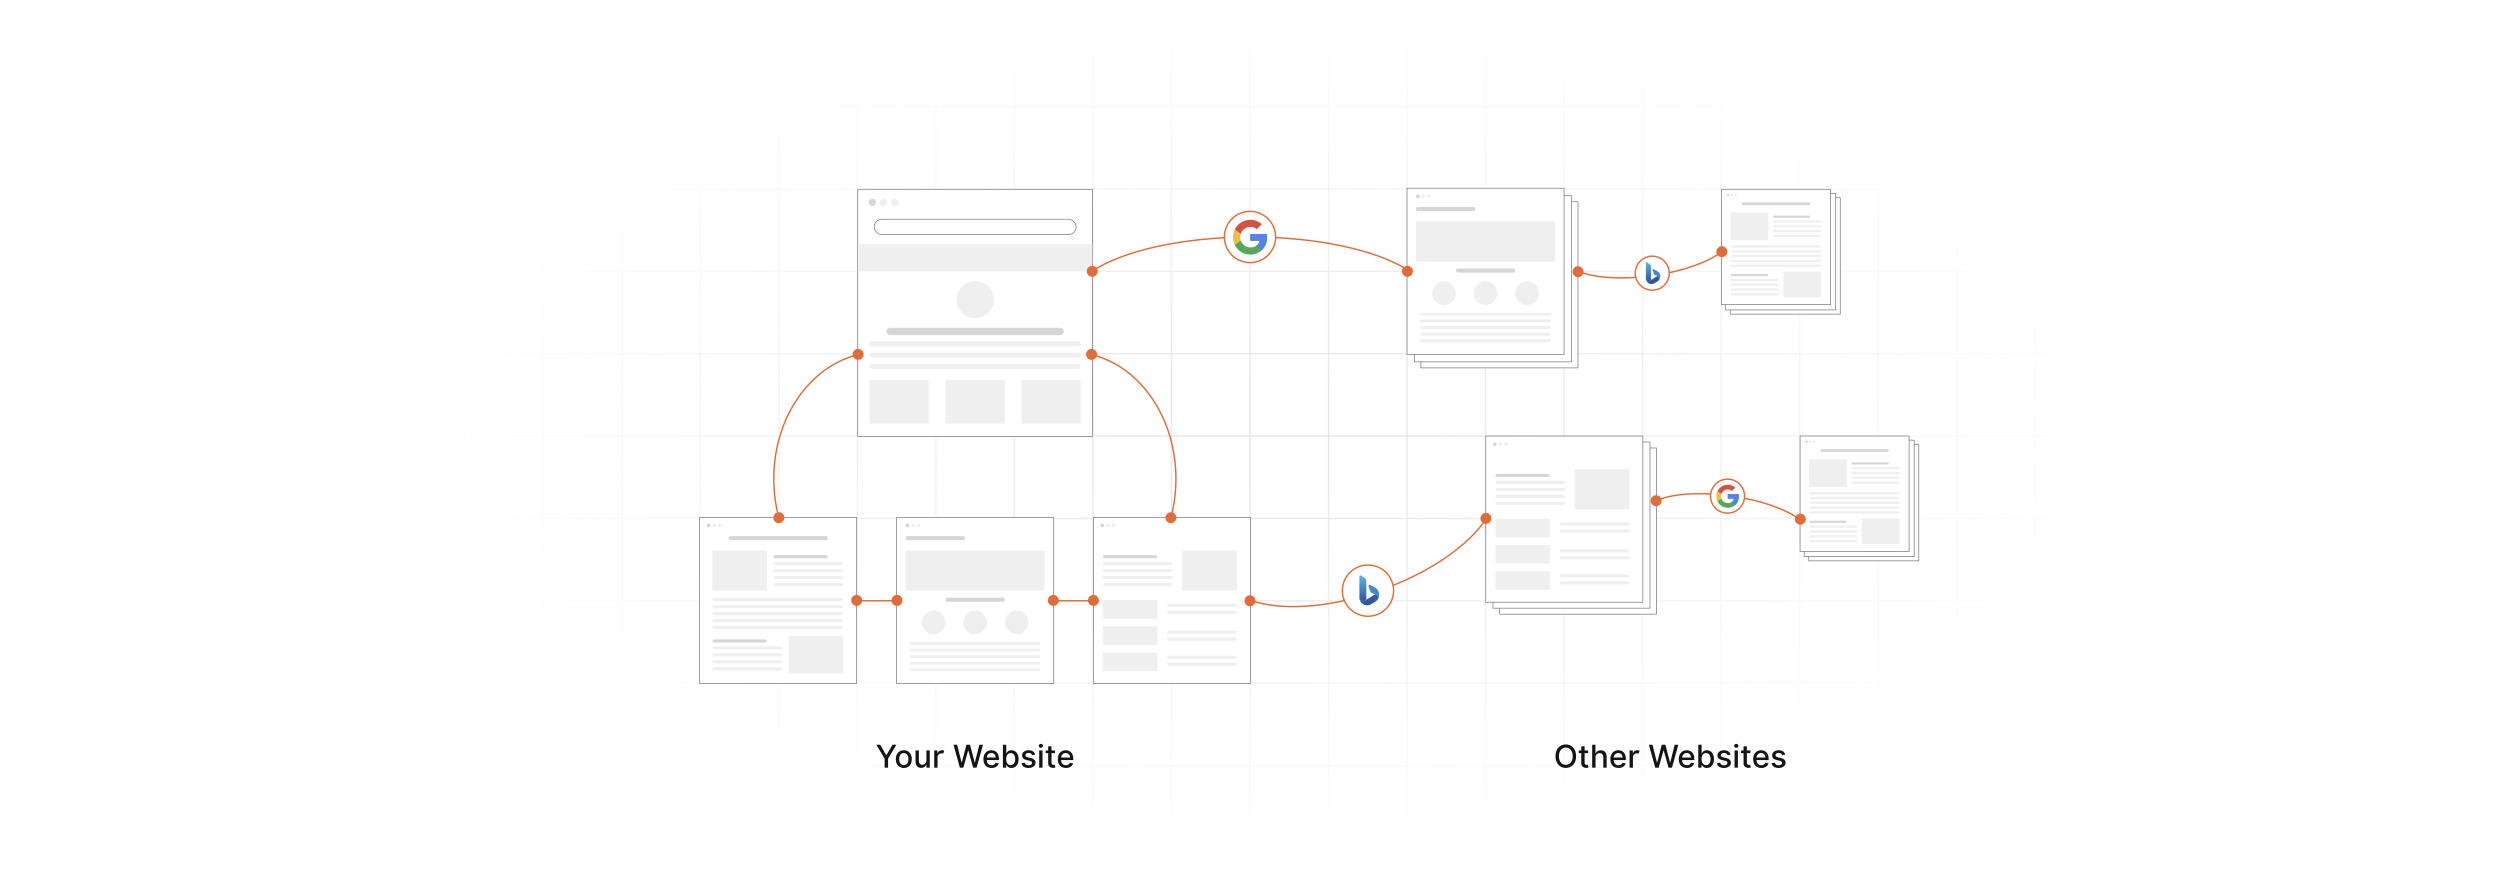 <?xml version="1.0" encoding="UTF-8"?>
<svg id="Layer_1" xmlns="http://www.w3.org/2000/svg" xmlns:xlink="http://www.w3.org/1999/xlink" viewBox="0 0 860 300">
  <defs>
    <filter id="luminosity-invert" x="39.647" y="-.272" width="782.115" height="300.272" color-interpolation-filters="sRGB" filterUnits="userSpaceOnUse">
      <feColorMatrix result="cm" values="-1 0 0 0 1 0 -1 0 0 1 0 0 -1 0 1 0 0 0 1 0"/>
    </filter>
    <radialGradient id="radial-gradient" cx="439.235" cy="148.479" fx="439.235" fy="148.479" r="298.487" gradientTransform="translate(0 74.962) scale(1 .495)" gradientUnits="userSpaceOnUse">
      <stop offset=".123" stop-color="#000" stop-opacity=".95"/>
      <stop offset="1" stop-color="#000" stop-opacity="0"/>
    </radialGradient>
    <mask id="mask" x="39.647" y="-.272" width="782.115" height="300.272" maskUnits="userSpaceOnUse">
      <g filter="url(#luminosity-invert)">
        <rect x="39.647" y="-.272" width="782.115" height="300.272" fill="url(#radial-gradient)"/>
      </g>
    </mask>
    <clipPath id="clippath">
      <path d="M435.713,80.498h-5.577v2.312h3.21c-.299,1.469-1.551,2.312-3.21,2.312-1.959,0-3.537-1.578-3.537-3.537s1.578-3.537,3.537-3.537c.843,0,1.605.299,2.204.789l1.741-1.741c-1.061-.925-2.421-1.496-3.945-1.496-3.319,0-5.985,2.666-5.985,5.985s2.666,5.985,5.985,5.985c2.993,0,5.713-2.176,5.713-5.985,0-.354-.054-.735-.136-1.088Z" fill="none"/>
    </clipPath>
    <clipPath id="clippath-1">
      <path d="M435.713,80.498h-5.577v2.312h3.21c-.299,1.469-1.551,2.312-3.21,2.312-1.959,0-3.537-1.578-3.537-3.537s1.578-3.537,3.537-3.537c.843,0,1.605.299,2.204.789l1.741-1.741c-1.061-.925-2.421-1.496-3.945-1.496-3.319,0-5.985,2.666-5.985,5.985s2.666,5.985,5.985,5.985c2.993,0,5.713-2.176,5.713-5.985,0-.354-.054-.735-.136-1.088Z" fill="none"/>
    </clipPath>
    <clipPath id="clippath-2">
      <path d="M435.713,80.498h-5.577v2.312h3.21c-.299,1.469-1.551,2.312-3.21,2.312-1.959,0-3.537-1.578-3.537-3.537s1.578-3.537,3.537-3.537c.843,0,1.605.299,2.204.789l1.741-1.741c-1.061-.925-2.421-1.496-3.945-1.496-3.319,0-5.985,2.666-5.985,5.985s2.666,5.985,5.985,5.985c2.993,0,5.713-2.176,5.713-5.985,0-.354-.054-.735-.136-1.088Z" fill="none"/>
    </clipPath>
    <clipPath id="clippath-3">
      <path d="M435.713,80.498h-5.577v2.312h3.21c-.299,1.469-1.551,2.312-3.21,2.312-1.959,0-3.537-1.578-3.537-3.537s1.578-3.537,3.537-3.537c.843,0,1.605.299,2.204.789l1.741-1.741c-1.061-.925-2.421-1.496-3.945-1.496-3.319,0-5.985,2.666-5.985,5.985s2.666,5.985,5.985,5.985c2.993,0,5.713-2.176,5.713-5.985,0-.354-.054-.735-.136-1.088Z" fill="none"/>
    </clipPath>
    <radialGradient id="Adsız_degrade" data-name="Adsız degrade" cx="-162.887" cy="4945.676" fx="-162.887" fy="4945.676" r=".01" gradientTransform="translate(1366925.62 -1297856.824) rotate(-130.909) scale(529.064 -380.685)" gradientUnits="userSpaceOnUse">
      <stop offset="0" stop-color="#5bc6c9"/>
      <stop offset="1" stop-color="#3f8cc8"/>
    </radialGradient>
    <radialGradient id="Adsız_degrade_2" data-name="Adsız degrade 2" cx="-165.048" cy="4957.073" fx="-165.048" fy="4957.073" r=".01" gradientTransform="translate(1949300.133 4308377.877) rotate(-23.195) scale(572.26 -953.69)" gradientUnits="userSpaceOnUse">
      <stop offset="0" stop-color="#54b7e6"/>
      <stop offset="1" stop-color="#3355a2"/>
    </radialGradient>
    <linearGradient id="Adsız_degrade_3" data-name="Adsız degrade 3" x1="468.822" y1="8508.08" x2="468.822" y2="8499.167" gradientTransform="translate(0 8706) scale(1 -1)" gradientUnits="userSpaceOnUse">
      <stop offset="0" stop-color="#54b7e6"/>
      <stop offset="1" stop-color="#3355a2"/>
    </linearGradient>
    <clipPath id="clippath-4">
      <path d="M598.067,169.99h-3.701v1.534h2.13c-.199.975-1.029,1.534-2.13,1.534-1.3,0-2.347-1.047-2.347-2.347s1.047-2.347,2.347-2.347c.56,0,1.065.199,1.462.523l1.155-1.155c-.704-.614-1.607-.993-2.618-.993-2.202,0-3.971,1.769-3.971,3.971s1.769,3.971,3.971,3.971c1.986,0,3.791-1.444,3.791-3.971,0-.235-.036-.487-.09-.722Z" fill="none"/>
    </clipPath>
    <clipPath id="clippath-5">
      <path d="M598.067,169.99h-3.701v1.534h2.13c-.199.975-1.029,1.534-2.13,1.534-1.3,0-2.347-1.047-2.347-2.347s1.047-2.347,2.347-2.347c.56,0,1.065.199,1.462.523l1.155-1.155c-.704-.614-1.607-.993-2.618-.993-2.202,0-3.971,1.769-3.971,3.971s1.769,3.971,3.971,3.971c1.986,0,3.791-1.444,3.791-3.971,0-.235-.036-.487-.09-.722Z" fill="none"/>
    </clipPath>
    <clipPath id="clippath-6">
      <path d="M598.067,169.99h-3.701v1.534h2.13c-.199.975-1.029,1.534-2.13,1.534-1.3,0-2.347-1.047-2.347-2.347s1.047-2.347,2.347-2.347c.56,0,1.065.199,1.462.523l1.155-1.155c-.704-.614-1.607-.993-2.618-.993-2.202,0-3.971,1.769-3.971,3.971s1.769,3.971,3.971,3.971c1.986,0,3.791-1.444,3.791-3.971,0-.235-.036-.487-.09-.722Z" fill="none"/>
    </clipPath>
    <clipPath id="clippath-7">
      <path d="M598.067,169.99h-3.701v1.534h2.13c-.199.975-1.029,1.534-2.13,1.534-1.3,0-2.347-1.047-2.347-2.347s1.047-2.347,2.347-2.347c.56,0,1.065.199,1.462.523l1.155-1.155c-.704-.614-1.607-.993-2.618-.993-2.202,0-3.971,1.769-3.971,3.971s1.769,3.971,3.971,3.971c1.986,0,3.791-1.444,3.791-3.971,0-.235-.036-.487-.09-.722Z" fill="none"/>
    </clipPath>
    <radialGradient id="Adsız_degrade-2" data-name="Adsız degrade" cx="-162.85" cy="4945.296" fx="-162.85" fy="4945.296" r=".007" xlink:href="#Adsız_degrade"/>
    <radialGradient id="Adsız_degrade_2-2" data-name="Adsız degrade 2" cx="-164.815" cy="4957.139" fx="-164.815" fy="4957.139" r=".007" xlink:href="#Adsız_degrade_2"/>
    <linearGradient id="Adsız_degrade_3-2" data-name="Adsız degrade 3" x1="567.055" y1="8615.777" x2="567.055" y2="8609.296" xlink:href="#Adsız_degrade_3"/>
  </defs>
  <rect width="860" height="300" fill="#fff"/>
  <g mask="url(#mask)">
    <g>
      <path d="M808.41,291.922H51.59V8.078h756.819v283.845ZM52.09,291.422h755.819V8.578H52.09v282.845Z" fill="#e6e6e6"/>
      <rect x="51.84" y="36.413" width="756.319" height=".5" fill="#e6e6e6"/>
      <rect x="51.84" y="64.747" width="756.319" height=".5" fill="#e6e6e6"/>
      <rect x="51.84" y="93.082" width="756.319" height=".5" fill="#e6e6e6"/>
      <rect x="51.84" y="121.415" width="756.319" height=".5" fill="#e6e6e6"/>
      <rect x="51.84" y="149.75" width="756.319" height=".5" fill="#e6e6e6"/>
      <rect x="51.84" y="178.084" width="756.319" height=".5" fill="#e6e6e6"/>
      <rect x="51.84" y="206.418" width="756.319" height=".5" fill="#e6e6e6"/>
      <rect x="51.84" y="234.753" width="756.319" height=".5" fill="#e6e6e6"/>
      <rect x="51.84" y="263.087" width="756.319" height=".5" fill="#e6e6e6"/>
      <rect x="780.898" y="8.328" width=".5" height="283.345" fill="#e6e6e6"/>
      <rect x="753.887" y="8.328" width=".5" height="283.345" fill="#e6e6e6"/>
      <rect x="726.875" y="8.328" width=".5" height="283.345" fill="#e6e6e6"/>
      <rect x="699.864" y="8.328" width=".5" height="283.345" fill="#e6e6e6"/>
      <rect x="672.852" y="8.328" width=".5" height="283.345" fill="#e6e6e6"/>
      <rect x="645.841" y="8.328" width=".5" height="283.345" fill="#e6e6e6"/>
      <rect x="618.83" y="8.328" width=".5" height="283.345" fill="#e6e6e6"/>
      <rect x="591.818" y="8.328" width=".5" height="283.345" fill="#e6e6e6"/>
      <rect x="564.807" y="8.328" width=".5" height="283.345" fill="#e6e6e6"/>
      <rect x="537.795" y="8.328" width=".5" height="283.345" fill="#e6e6e6"/>
      <rect x="510.784" y="8.328" width=".5" height="283.345" fill="#e6e6e6"/>
      <rect x="483.772" y="8.328" width=".5" height="283.345" fill="#e6e6e6"/>
      <rect x="456.761" y="8.328" width=".5" height="283.345" fill="#e6e6e6"/>
      <rect x="429.75" y="8.328" width=".5" height="283.345" fill="#e6e6e6"/>
      <rect x="402.738" y="8.328" width=".5" height="283.345" fill="#e6e6e6"/>
      <rect x="375.727" y="8.328" width=".5" height="283.345" fill="#e6e6e6"/>
      <rect x="348.716" y="8.328" width=".5" height="283.345" fill="#e6e6e6"/>
      <rect x="321.704" y="8.328" width=".5" height="283.345" fill="#e6e6e6"/>
      <rect x="294.693" y="8.328" width=".5" height="283.345" fill="#e6e6e6"/>
      <rect x="267.682" y="8.328" width=".5" height="283.345" fill="#e6e6e6"/>
      <rect x="240.67" y="8.328" width=".5" height="283.345" fill="#e6e6e6"/>
      <rect x="213.659" y="8.328" width=".5" height="283.345" fill="#e6e6e6"/>
      <rect x="186.648" y="8.328" width=".5" height="283.345" fill="#e6e6e6"/>
      <rect x="159.636" y="8.328" width=".5" height="283.345" fill="#e6e6e6"/>
      <rect x="132.625" y="8.328" width=".5" height="283.345" fill="#e6e6e6"/>
      <rect x="105.613" y="8.328" width=".5" height="283.345" fill="#e6e6e6"/>
      <rect x="78.602" y="8.328" width=".5" height="283.345" fill="#e6e6e6"/>
    </g>
  </g>
  <g>
    <rect x="295.068" y="65.122" width="80.784" height="85.004" fill="#fff"/>
    <path d="M375.727,65.247v84.754h-80.534v-84.754h80.534M375.977,64.997h-81.034v85.254h81.034v-85.254h0Z" fill="#7a7a7a"/>
  </g>
  <rect x="300.726" y="75.417" width="69.469" height="5.296" rx="2.648" ry="2.648" fill="#fff" stroke="#7a7a7a" stroke-miterlimit="10" stroke-width=".25"/>
  <rect x="304.922" y="112.756" width="61.077" height="2.498" rx="1.249" ry="1.249" fill="#d6d6d6"/>
  <rect x="299.135" y="117.418" width="72.649" height="1.725" rx=".862" ry=".862" fill="#efefef"/>
  <rect x="299.135" y="121.307" width="72.649" height="1.725" rx=".862" ry=".862" fill="#efefef"/>
  <rect x="299.135" y="125.195" width="72.649" height="1.725" rx=".862" ry=".862" fill="#efefef"/>
  <rect x="295.193" y="84.014" width="80.534" height="9.346" fill="#efefef"/>
  <circle cx="335.46" cy="103.058" r="6.391" fill="#efefef"/>
  <g>
    <circle cx="300.077" cy="69.63" r="1.262" fill="#d6d6d6"/>
    <circle cx="303.922" cy="69.63" r="1.262" fill="#efefef"/>
    <circle cx="307.768" cy="69.63" r="1.262" fill="#efefef"/>
  </g>
  <rect x="299.135" y="130.758" width="20.366" height="14.943" fill="#efefef"/>
  <rect x="325.277" y="130.758" width="20.366" height="14.943" fill="#efefef"/>
  <rect x="351.419" y="130.758" width="20.366" height="14.943" fill="#efefef"/>
  <g>
    <g>
      <rect x="240.67" y="177.959" width="54.023" height="57.169" fill="#fff"/>
      <path d="M294.568,178.084v56.919h-53.773v-56.919h53.773M294.818,177.834h-54.273v57.419h54.273v-57.419h0Z" fill="#7a7a7a"/>
    </g>
    <rect x="245.075" y="189.397" width="18.785" height="13.783" fill="#efefef"/>
    <rect x="271.301" y="218.807" width="18.785" height="12.832" fill="#efefef"/>
    <g>
      <circle cx="243.783" cy="180.748" r=".631" fill="#d6d6d6"/>
      <circle cx="245.706" cy="180.748" r=".631" fill="#efefef"/>
      <circle cx="247.629" cy="180.748" r=".631" fill="#efefef"/>
    </g>
    <rect x="250.626" y="184.4" width="34.111" height="1.415" rx=".707" ry=".707" fill="#d6d6d6"/>
    <g>
      <rect x="266.085" y="190.962" width="18.652" height="1.072" rx=".536" ry=".536" fill="#d6d6d6"/>
      <rect x="266.085" y="193.357" width="24.001" height="1.072" rx=".536" ry=".536" fill="#efefef"/>
      <rect x="266.085" y="195.752" width="24.001" height="1.072" rx=".536" ry=".536" fill="#efefef"/>
      <rect x="266.085" y="198.147" width="24.001" height="1.072" rx=".536" ry=".536" fill="#efefef"/>
      <rect x="266.085" y="200.542" width="24.001" height="1.072" rx=".536" ry=".536" fill="#efefef"/>
    </g>
    <g>
      <rect x="245.075" y="219.958" width="18.652" height="1.072" rx=".536" ry=".536" fill="#d6d6d6"/>
      <rect x="245.075" y="222.353" width="24.001" height="1.072" rx=".536" ry=".536" fill="#efefef"/>
      <rect x="245.075" y="224.748" width="24.001" height="1.072" rx=".536" ry=".536" fill="#efefef"/>
      <rect x="245.075" y="227.143" width="24.001" height="1.072" rx=".536" ry=".536" fill="#efefef"/>
      <rect x="245.075" y="229.538" width="24.001" height="1.072" rx=".536" ry=".536" fill="#efefef"/>
    </g>
    <g>
      <rect x="245.075" y="205.761" width="45.011" height="1.072" rx=".536" ry=".536" fill="#efefef"/>
      <rect x="245.075" y="208.156" width="45.011" height="1.072" rx=".536" ry=".536" fill="#efefef"/>
      <rect x="245.075" y="210.551" width="45.011" height="1.072" rx=".536" ry=".536" fill="#efefef"/>
      <rect x="245.075" y="212.946" width="45.011" height="1.072" rx=".536" ry=".536" fill="#efefef"/>
      <rect x="245.075" y="215.304" width="45.011" height="1.072" rx=".536" ry=".536" fill="#efefef"/>
    </g>
  </g>
  <g>
    <g>
      <rect x="308.449" y="177.959" width="54.023" height="57.169" fill="#fff"/>
      <path d="M362.346,178.084v56.919h-53.773v-56.919h53.773M362.596,177.834h-54.273v57.419h54.273v-57.419h0Z" fill="#7a7a7a"/>
    </g>
    <g>
      <circle cx="335.46" cy="214.065" r="4.079" fill="#efefef"/>
      <circle cx="349.749" cy="214.065" r="4.079" fill="#efefef"/>
      <circle cx="321.171" cy="214.065" r="4.079" fill="#efefef"/>
    </g>
    <rect x="311.527" y="189.397" width="47.774" height="13.783" fill="#efefef"/>
    <g>
      <circle cx="312.158" cy="180.748" r=".631" fill="#d6d6d6"/>
      <circle cx="314.08" cy="180.748" r=".631" fill="#efefef"/>
      <circle cx="316.003" cy="180.748" r=".631" fill="#efefef"/>
    </g>
    <rect x="311.527" y="184.401" width="20.419" height="1.415" rx=".707" ry=".707" fill="#d6d6d6"/>
    <rect x="325.251" y="205.59" width="20.419" height="1.415" rx=".707" ry=".707" fill="#d6d6d6"/>
    <g>
      <rect x="312.954" y="220.835" width="45.011" height="1.018" rx=".509" ry=".509" fill="#efefef"/>
      <rect x="312.954" y="223.109" width="45.011" height="1.018" rx=".509" ry=".509" fill="#efefef"/>
      <rect x="312.954" y="225.384" width="45.011" height="1.018" rx=".509" ry=".509" fill="#efefef"/>
      <rect x="312.954" y="227.658" width="45.011" height="1.018" rx=".509" ry=".509" fill="#efefef"/>
      <rect x="312.954" y="229.897" width="45.011" height="1.018" rx=".509" ry=".509" fill="#efefef"/>
    </g>
  </g>
  <g>
    <g>
      <rect x="488.802" y="69.382" width="54.023" height="57.169" fill="#fff"/>
      <path d="M542.7,69.507v56.919h-53.773v-56.919h53.773M542.95,69.257h-54.273v57.419h54.273v-57.419h0Z" fill="#7a7a7a"/>
    </g>
    <g>
      <rect x="486.548" y="67.314" width="54.023" height="57.169" fill="#fff"/>
      <path d="M540.446,67.439v56.919h-53.773v-56.919h53.773M540.696,67.189h-54.273v57.419h54.273v-57.419h0Z" fill="#7a7a7a"/>
    </g>
  </g>
  <g>
    <g>
      <rect x="515.823" y="154.112" width="54.023" height="57.169" fill="#fff"/>
      <path d="M569.721,154.237v56.919h-53.773v-56.919h53.773M569.971,153.987h-54.273v57.419h54.273v-57.419h0Z" fill="#7a7a7a"/>
    </g>
    <g>
      <rect x="513.569" y="152.044" width="54.023" height="57.169" fill="#fff"/>
      <path d="M567.468,152.169v56.919h-53.773v-56.919h53.773M567.718,151.919h-54.273v57.419h54.273v-57.419h0Z" fill="#7a7a7a"/>
    </g>
  </g>
  <g>
    <g>
      <rect x="595.188" y="67.994" width="37.864" height="40.065" fill="#fff"/>
      <path d="M632.927,68.119v39.815h-37.615v-39.815h37.615M633.177,67.869h-38.115v40.315h38.115v-40.315h0Z" fill="#7a7a7a"/>
    </g>
    <g>
      <rect x="593.611" y="66.548" width="37.864" height="40.065" fill="#fff"/>
      <path d="M631.351,66.673v39.815h-37.615v-39.815h37.615M631.601,66.423h-38.115v40.315h38.115v-40.315h0Z" fill="#7a7a7a"/>
    </g>
  </g>
  <g>
    <g>
      <rect x="484.022" y="64.751" width="54.023" height="57.169" fill="#fff"/>
      <path d="M537.921,64.875v56.919h-53.773v-56.919h53.773M538.171,64.625h-54.273v57.419h54.273v-57.419h0Z" fill="#7a7a7a"/>
    </g>
    <g>
      <circle cx="511.034" cy="100.855" r="4.079" fill="#efefef"/>
      <circle cx="525.323" cy="100.855" r="4.079" fill="#efefef"/>
      <circle cx="496.745" cy="100.855" r="4.079" fill="#efefef"/>
    </g>
    <rect x="487.101" y="76.188" width="47.774" height="13.783" fill="#efefef"/>
    <g>
      <circle cx="487.732" cy="67.539" r=".631" fill="#d6d6d6"/>
      <circle cx="489.655" cy="67.539" r=".631" fill="#efefef"/>
      <circle cx="491.577" cy="67.539" r=".631" fill="#efefef"/>
    </g>
    <rect x="487.101" y="71.192" width="20.419" height="1.415" rx=".707" ry=".707" fill="#d6d6d6"/>
    <rect x="500.825" y="92.381" width="20.419" height="1.415" rx=".707" ry=".707" fill="#d6d6d6"/>
    <g>
      <rect x="488.529" y="107.626" width="45.011" height="1.018" rx=".509" ry=".509" fill="#efefef"/>
      <rect x="488.529" y="109.9" width="45.011" height="1.018" rx=".509" ry=".509" fill="#efefef"/>
      <rect x="488.529" y="112.174" width="45.011" height="1.018" rx=".509" ry=".509" fill="#efefef"/>
      <rect x="488.529" y="114.449" width="45.011" height="1.018" rx=".509" ry=".509" fill="#efefef"/>
      <rect x="488.529" y="116.688" width="45.011" height="1.018" rx=".509" ry=".509" fill="#efefef"/>
    </g>
  </g>
  <g>
    <g>
      <rect x="376.102" y="177.959" width="54.023" height="57.169" fill="#fff"/>
      <path d="M430,178.084v56.919h-53.773v-56.919h53.773M430.25,177.834h-54.273v57.419h54.273v-57.419h0Z" fill="#7a7a7a"/>
    </g>
    <rect x="406.693" y="189.397" width="18.785" height="13.783" fill="#efefef"/>
    <rect x="379.39" y="206.418" width="18.785" height="6.407" fill="#efefef"/>
    <rect x="379.39" y="215.447" width="18.785" height="6.407" fill="#efefef"/>
    <rect x="379.39" y="224.476" width="18.785" height="6.407" fill="#efefef"/>
    <g>
      <circle cx="379.159" cy="180.748" r=".631" fill="#d6d6d6"/>
      <circle cx="381.082" cy="180.748" r=".631" fill="#efefef"/>
      <circle cx="383.004" cy="180.748" r=".631" fill="#efefef"/>
    </g>
    <g>
      <rect x="379.39" y="190.962" width="18.652" height="1.072" rx=".536" ry=".536" fill="#d6d6d6"/>
      <rect x="379.39" y="193.357" width="24.001" height="1.072" rx=".536" ry=".536" fill="#efefef"/>
      <rect x="379.39" y="195.752" width="24.001" height="1.072" rx=".536" ry=".536" fill="#efefef"/>
      <rect x="379.39" y="198.147" width="24.001" height="1.072" rx=".536" ry=".536" fill="#efefef"/>
      <rect x="379.39" y="200.542" width="24.001" height="1.072" rx=".536" ry=".536" fill="#efefef"/>
    </g>
    <g>
      <rect x="401.477" y="207.688" width="24.001" height="1.072" rx=".536" ry=".536" fill="#efefef"/>
      <rect x="401.477" y="210.083" width="24.001" height="1.072" rx=".536" ry=".536" fill="#efefef"/>
    </g>
    <g>
      <rect x="401.477" y="216.917" width="24.001" height="1.072" rx=".536" ry=".536" fill="#efefef"/>
      <rect x="401.477" y="219.312" width="24.001" height="1.072" rx=".536" ry=".536" fill="#efefef"/>
    </g>
    <g>
      <rect x="401.477" y="225.545" width="24.001" height="1.072" rx=".536" ry=".536" fill="#efefef"/>
      <rect x="401.477" y="227.94" width="24.001" height="1.072" rx=".536" ry=".536" fill="#efefef"/>
    </g>
  </g>
  <g>
    <g>
      <rect x="511.116" y="150" width="54.023" height="57.169" fill="#fff"/>
      <path d="M565.015,150.125v56.919h-53.773v-56.919h53.773M565.265,149.875h-54.273v57.419h54.273v-57.419h0Z" fill="#7a7a7a"/>
    </g>
    <rect x="541.708" y="161.437" width="18.785" height="13.783" fill="#efefef"/>
    <rect x="514.404" y="178.459" width="18.785" height="6.407" fill="#efefef"/>
    <rect x="514.404" y="187.488" width="18.785" height="6.407" fill="#efefef"/>
    <rect x="514.404" y="196.516" width="18.785" height="6.407" fill="#efefef"/>
    <g>
      <circle cx="514.173" cy="152.788" r=".631" fill="#d6d6d6"/>
      <circle cx="516.096" cy="152.788" r=".631" fill="#efefef"/>
      <circle cx="518.019" cy="152.788" r=".631" fill="#efefef"/>
    </g>
    <g>
      <rect x="514.404" y="163.002" width="18.652" height="1.072" rx=".536" ry=".536" fill="#d6d6d6"/>
      <rect x="514.404" y="165.398" width="24.001" height="1.072" rx=".536" ry=".536" fill="#efefef"/>
      <rect x="514.404" y="167.793" width="24.001" height="1.072" rx=".536" ry=".536" fill="#efefef"/>
      <rect x="514.404" y="170.188" width="24.001" height="1.072" rx=".536" ry=".536" fill="#efefef"/>
      <rect x="514.404" y="172.583" width="24.001" height="1.072" rx=".536" ry=".536" fill="#efefef"/>
    </g>
    <g>
      <rect x="536.492" y="179.729" width="24.001" height="1.072" rx=".536" ry=".536" fill="#efefef"/>
      <rect x="536.492" y="182.124" width="24.001" height="1.072" rx=".536" ry=".536" fill="#efefef"/>
    </g>
    <g>
      <rect x="536.492" y="188.957" width="24.001" height="1.072" rx=".536" ry=".536" fill="#efefef"/>
      <rect x="536.492" y="191.352" width="24.001" height="1.072" rx=".536" ry=".536" fill="#efefef"/>
    </g>
    <g>
      <rect x="536.492" y="197.586" width="24.001" height="1.072" rx=".536" ry=".536" fill="#efefef"/>
      <rect x="536.492" y="199.981" width="24.001" height="1.072" rx=".536" ry=".536" fill="#efefef"/>
    </g>
  </g>
  <g>
    <g>
      <rect x="592.217" y="65.124" width="37.501" height="39.68" fill="#fff"/>
      <path d="M629.593,65.249v39.43h-37.251v-39.43h37.251M629.843,64.999h-37.751v39.93h37.751v-39.93h0Z" fill="#7a7a7a"/>
    </g>
    <rect x="595.307" y="73.085" width="13.013" height="9.548" fill="#efefef"/>
    <rect x="613.475" y="93.46" width="13.013" height="8.889" fill="#efefef"/>
    <g>
      <circle cx="594.412" cy="67.094" r=".437" fill="#d6d6d6"/>
      <circle cx="595.744" cy="67.094" r=".437" fill="#efefef"/>
      <circle cx="597.076" cy="67.094" r=".437" fill="#efefef"/>
    </g>
    <rect x="599.152" y="69.624" width="23.631" height=".98" rx=".49" ry=".49" fill="#d6d6d6"/>
    <g>
      <rect x="609.862" y="74.17" width="12.921" height=".743" rx=".371" ry=".371" fill="#d6d6d6"/>
      <rect x="609.862" y="75.829" width="16.627" height=".743" rx=".371" ry=".371" fill="#efefef"/>
      <rect x="609.862" y="77.488" width="16.627" height=".743" rx=".371" ry=".371" fill="#efefef"/>
      <rect x="609.862" y="79.147" width="16.627" height=".743" rx=".371" ry=".371" fill="#efefef"/>
      <rect x="609.862" y="80.806" width="16.627" height=".743" rx=".371" ry=".371" fill="#efefef"/>
    </g>
    <g>
      <rect x="595.307" y="94.257" width="12.921" height=".743" rx=".371" ry=".371" fill="#d6d6d6"/>
      <rect x="595.307" y="95.916" width="16.627" height=".743" rx=".371" ry=".371" fill="#efefef"/>
      <rect x="595.307" y="97.575" width="16.627" height=".743" rx=".371" ry=".371" fill="#efefef"/>
      <rect x="595.307" y="99.234" width="16.627" height=".743" rx=".371" ry=".371" fill="#efefef"/>
      <rect x="595.307" y="100.893" width="16.627" height=".743" rx=".371" ry=".371" fill="#efefef"/>
    </g>
    <g>
      <rect x="595.307" y="84.422" width="31.181" height=".743" rx=".371" ry=".371" fill="#efefef"/>
      <rect x="595.307" y="86.081" width="31.181" height=".743" rx=".371" ry=".371" fill="#efefef"/>
      <rect x="595.307" y="87.74" width="31.181" height=".743" rx=".371" ry=".371" fill="#efefef"/>
      <rect x="595.307" y="89.399" width="31.181" height=".743" rx=".371" ry=".371" fill="#efefef"/>
      <rect x="595.307" y="91.033" width="31.181" height=".743" rx=".371" ry=".371" fill="#efefef"/>
    </g>
  </g>
  <g>
    <g>
      <rect x="622.199" y="152.862" width="37.864" height="40.065" fill="#fff"/>
      <path d="M659.938,152.987v39.815h-37.615v-39.815h37.615M660.188,152.737h-38.115v40.315h38.115v-40.315h0Z" fill="#7a7a7a"/>
    </g>
    <g>
      <rect x="620.622" y="151.416" width="37.864" height="40.065" fill="#fff"/>
      <path d="M658.362,151.541v39.815h-37.615v-39.815h37.615M658.612,151.291h-38.115v40.315h38.115v-40.315h0Z" fill="#7a7a7a"/>
    </g>
  </g>
  <g>
    <g>
      <rect x="619.229" y="149.992" width="37.501" height="39.68" fill="#fff"/>
      <path d="M656.604,150.117v39.43h-37.251v-39.43h37.251M656.854,149.867h-37.751v39.93h37.751v-39.93h0Z" fill="#7a7a7a"/>
    </g>
    <rect x="622.318" y="157.953" width="13.013" height="9.548" fill="#efefef"/>
    <rect x="640.486" y="178.328" width="13.013" height="8.889" fill="#efefef"/>
    <g>
      <circle cx="621.423" cy="151.962" r=".437" fill="#d6d6d6"/>
      <circle cx="622.755" cy="151.962" r=".437" fill="#efefef"/>
      <circle cx="624.087" cy="151.962" r=".437" fill="#efefef"/>
    </g>
    <rect x="626.163" y="154.493" width="23.631" height=".98" rx=".49" ry=".49" fill="#d6d6d6"/>
    <g>
      <rect x="636.873" y="159.038" width="12.921" height=".743" rx=".371" ry=".371" fill="#d6d6d6"/>
      <rect x="636.873" y="160.697" width="16.627" height=".743" rx=".371" ry=".371" fill="#efefef"/>
      <rect x="636.873" y="162.356" width="16.627" height=".743" rx=".371" ry=".371" fill="#efefef"/>
      <rect x="636.873" y="164.015" width="16.627" height=".743" rx=".371" ry=".371" fill="#efefef"/>
      <rect x="636.873" y="165.674" width="16.627" height=".743" rx=".371" ry=".371" fill="#efefef"/>
    </g>
    <g>
      <rect x="622.318" y="179.125" width="12.921" height=".743" rx=".371" ry=".371" fill="#d6d6d6"/>
      <rect x="622.318" y="180.784" width="16.627" height=".743" rx=".371" ry=".371" fill="#efefef"/>
      <rect x="622.318" y="182.443" width="16.627" height=".743" rx=".371" ry=".371" fill="#efefef"/>
      <rect x="622.318" y="184.102" width="16.627" height=".743" rx=".371" ry=".371" fill="#efefef"/>
      <rect x="622.318" y="185.761" width="16.627" height=".743" rx=".371" ry=".371" fill="#efefef"/>
    </g>
    <g>
      <rect x="622.318" y="169.29" width="31.181" height=".743" rx=".371" ry=".371" fill="#efefef"/>
      <rect x="622.318" y="170.949" width="31.181" height=".743" rx=".371" ry=".371" fill="#efefef"/>
      <rect x="622.318" y="172.608" width="31.181" height=".743" rx=".371" ry=".371" fill="#efefef"/>
      <rect x="622.318" y="174.267" width="31.181" height=".743" rx=".371" ry=".371" fill="#efefef"/>
      <rect x="622.318" y="175.901" width="31.181" height=".743" rx=".371" ry=".371" fill="#efefef"/>
    </g>
  </g>
  <g>
    <path d="M267.917,178.085c-1.129-4.218-1.739-8.716-1.739-13.387,0-20.855,12.157-38.284,28.388-42.535" fill="none" stroke="#e16c37" stroke-miterlimit="10" stroke-width=".5"/>
    <circle cx="267.917" cy="178.085" r="1.889" fill="#e16c37"/>
    <circle cx="295.193" cy="121.915" r="1.889" fill="#e16c37"/>
  </g>
  <g>
    <path d="M402.781,178.085c1.129-4.218,1.739-8.716,1.739-13.387,0-20.855-12.157-38.284-28.388-42.535" fill="none" stroke="#e16c37" stroke-miterlimit="10" stroke-width=".5"/>
    <circle cx="402.781" cy="178.085" r="1.889" fill="#e16c37"/>
    <circle cx="375.505" cy="121.915" r="1.889" fill="#e16c37"/>
  </g>
  <line x1="294.567" y1="206.668" x2="308.574" y2="206.668" fill="none" stroke="#e16c37" stroke-miterlimit="10" stroke-width=".5"/>
  <line x1="362.346" y1="206.668" x2="376.353" y2="206.668" fill="none" stroke="#e16c37" stroke-miterlimit="10" stroke-width=".5"/>
  <circle cx="308.574" cy="206.544" r="1.889" fill="#e16c37"/>
  <circle cx="362.346" cy="206.544" r="1.889" fill="#e16c37"/>
  <circle cx="376.132" cy="206.544" r="1.889" fill="#e16c37"/>
  <circle cx="294.693" cy="206.544" r="1.889" fill="#e16c37"/>
  <path d="M375.486,93.408c10.559-7.074,31.152-11.877,54.827-11.877,22.508,0,42.231,4.341,53.194,10.848" fill="none" stroke="#e16c37" stroke-miterlimit="10" stroke-width=".5"/>
  <path d="M430,206.401c10.272,3.852,27.29,2.892,45.002-3.414,16.839-5.995,30.139-15.338,36.158-24.388" fill="none" stroke="#e16c37" stroke-miterlimit="10" stroke-width=".5"/>
  <path d="M542.7,93.192c5.25,2.384,14.946,3.144,25.759,1.631,10.28-1.438,19.025-4.575,23.638-8.089" fill="none" stroke="#e16c37" stroke-miterlimit="10" stroke-width=".5"/>
  <path d="M569.713,172.245c5.25-2.384,14.946-3.144,25.759-1.631,10.28,1.438,19.025,4.575,23.638,8.089" fill="none" stroke="#e16c37" stroke-miterlimit="10" stroke-width=".5"/>
  <circle cx="375.727" cy="93.332" r="1.889" fill="#e16c37"/>
  <circle cx="484.148" cy="93.332" r="1.889" fill="#e16c37"/>
  <circle cx="430" cy="206.668" r="1.889" fill="#e16c37"/>
  <circle cx="511.16" cy="178.334" r="1.889" fill="#e16c37"/>
  <circle cx="542.835" cy="93.46" r="1.889" fill="#e16c37"/>
  <circle cx="569.713" cy="172.245" r="1.889" fill="#e16c37"/>
  <circle cx="619.311" cy="178.602" r="1.889" fill="#e16c37"/>
  <circle cx="592.318" cy="86.58" r="1.889" fill="#e16c37"/>
  <g>
    <path d="M302.806,256.193l2.057,3.58h.085l2.057-3.58h1.35l-2.857,4.783v3.092h-1.184v-3.092l-2.857-4.783h1.35Z" fill="#141414"/>
    <path d="M308.155,261.142c0-1.839,1.088-3.058,2.753-3.058s2.753,1.219,2.753,3.058c0,1.826-1.088,3.045-2.753,3.045s-2.753-1.219-2.753-3.045ZM312.5,261.138c0-1.131-.507-2.092-1.588-2.092-1.088,0-1.596.961-1.596,2.092,0,1.134.507,2.084,1.596,2.084,1.081,0,1.588-.95,1.588-2.084Z" fill="#141414"/>
    <path d="M318.68,258.162h1.154v5.906h-1.13v-1.022h-.061c-.273.63-.877,1.1-1.765,1.1-1.134,0-1.938-.762-1.938-2.227v-3.757h1.149v3.618c0,.804.492,1.319,1.204,1.319.646,0,1.392-.477,1.388-1.48v-3.457Z" fill="#141414"/>
    <path d="M321.372,258.162h1.111v.939h.061c.215-.635.8-1.027,1.5-1.027.323,0,.577.085.773.216l-.369.961c-.139-.069-.311-.115-.535-.115-.796,0-1.392.558-1.392,1.327v3.606h-1.15v-5.906Z" fill="#141414"/>
    <path d="M328.001,256.193h1.25l1.534,6.099h.073l1.596-6.099h1.238l1.596,6.103h.073l1.531-6.103h1.253l-2.188,7.875h-1.196l-1.657-5.898h-.061l-1.657,5.898h-1.2l-2.184-7.875Z" fill="#141414"/>
    <path d="M338.289,261.153c0-1.815,1.084-3.068,2.73-3.068,1.338,0,2.615.835,2.615,2.969v.407h-4.199c.031,1.139.692,1.777,1.677,1.777.653,0,1.153-.285,1.361-.843l1.088.196c-.261.961-1.173,1.596-2.461,1.596-1.742,0-2.811-1.199-2.811-3.034ZM342.507,260.599c-.004-.903-.588-1.565-1.48-1.565-.934,0-1.542.727-1.588,1.565h3.068Z" fill="#141414"/>
    <path d="M345.003,256.193h1.149v2.926h.069c.204-.365.6-1.034,1.696-1.034,1.427,0,2.48,1.127,2.48,3.042,0,1.911-1.038,3.057-2.468,3.057-1.077,0-1.5-.657-1.708-1.034h-.096v.919h-1.123v-7.875ZM347.671,263.203c1.027,0,1.565-.903,1.565-2.088,0-1.173-.523-2.054-1.565-2.054-1.003,0-1.542.819-1.542,2.054,0,1.242.554,2.088,1.542,2.088Z" fill="#141414"/>
    <path d="M355.066,259.789c-.135-.397-.465-.793-1.181-.793-.654,0-1.146.323-1.142.777-.004.399.277.619.927.772l.939.216c1.084.25,1.615.765,1.615,1.6,0,1.068-.988,1.826-2.415,1.826-1.327,0-2.196-.588-2.388-1.634l1.111-.17c.139.581.581.877,1.269.877.754,0,1.242-.357,1.242-.815,0-.369-.266-.623-.835-.749l-1-.22c-1.107-.246-1.615-.804-1.615-1.642,0-1.046.946-1.75,2.28-1.75,1.276,0,1.996.601,2.234,1.52l-1.042.185Z" fill="#141414"/>
    <path d="M357.335,256.566c0-.377.327-.689.727-.689.396,0,.727.311.727.689s-.331.685-.727.685c-.4,0-.727-.308-.727-.685ZM357.481,258.162h1.149v5.906h-1.149v-5.906Z" fill="#141414"/>
    <path d="M362.933,259.084h-1.211v3.249c0,.665.335.788.708.788.185,0,.327-.034.404-.05l.207.95c-.135.05-.381.119-.746.123-.908.019-1.727-.5-1.723-1.573v-3.487h-.865v-.923h.865v-1.415h1.15v1.415h1.211v.923Z" fill="#141414"/>
    <path d="M363.872,261.153c0-1.815,1.085-3.068,2.731-3.068,1.338,0,2.615.835,2.615,2.969v.407h-4.199c.031,1.139.692,1.777,1.677,1.777.654,0,1.153-.285,1.361-.843l1.088.196c-.261.961-1.173,1.596-2.461,1.596-1.742,0-2.811-1.199-2.811-3.034ZM368.09,260.599c-.003-.903-.588-1.565-1.48-1.565-.935,0-1.542.727-1.588,1.565h3.068Z" fill="#141414"/>
  </g>
  <g>
    <path d="M538.637,264.175c-2.046,0-3.549-1.53-3.549-4.045,0-2.519,1.503-4.045,3.549-4.045,2.038,0,3.546,1.526,3.546,4.045s-1.508,4.045-3.546,4.045ZM538.637,257.169c-1.357,0-2.368,1.042-2.368,2.961s1.011,2.961,2.368,2.961c1.353,0,2.369-1.042,2.369-2.961s-1.016-2.961-2.369-2.961Z" fill="#141414"/>
    <path d="M546.318,259.084h-1.211v3.249c0,.665.335.788.708.788.185,0,.326-.034.403-.05l.208.95c-.135.05-.381.119-.746.123-.907.019-1.727-.5-1.723-1.573v-3.487h-.865v-.923h.865v-1.415h1.149v1.415h1.211v.923Z" fill="#141414"/>
    <path d="M548.858,264.068h-1.149v-7.875h1.134v2.93h.073c.277-.638.831-1.038,1.75-1.038,1.215,0,2.022.754,2.022,2.227v3.757h-1.15v-3.618c0-.865-.473-1.369-1.265-1.369-.819,0-1.415.538-1.415,1.48v3.507Z" fill="#141414"/>
    <path d="M553.958,261.153c0-1.815,1.084-3.068,2.729-3.068,1.338,0,2.615.835,2.615,2.969v.407h-4.199c.03,1.139.692,1.777,1.677,1.777.653,0,1.153-.285,1.361-.843l1.088.196c-.262.961-1.173,1.596-2.461,1.596-1.742,0-2.811-1.199-2.811-3.034ZM558.176,260.599c-.004-.903-.588-1.565-1.48-1.565-.935,0-1.542.727-1.588,1.565h3.068Z" fill="#141414"/>
    <path d="M560.579,258.162h1.111v.939h.061c.216-.635.8-1.027,1.5-1.027.323,0,.576.085.772.216l-.369.961c-.139-.069-.311-.115-.534-.115-.796,0-1.392.558-1.392,1.327v3.606h-1.15v-5.906Z" fill="#141414"/>
    <path d="M567.208,256.193h1.25l1.534,6.099h.073l1.596-6.099h1.238l1.596,6.103h.073l1.53-6.103h1.253l-2.188,7.875h-1.196l-1.657-5.898h-.061l-1.657,5.898h-1.199l-2.185-7.875Z" fill="#141414"/>
    <path d="M577.497,261.153c0-1.815,1.084-3.068,2.729-3.068,1.338,0,2.615.835,2.615,2.969v.407h-4.199c.03,1.139.692,1.777,1.677,1.777.653,0,1.153-.285,1.361-.843l1.088.196c-.262.961-1.173,1.596-2.461,1.596-1.742,0-2.811-1.199-2.811-3.034ZM581.715,260.599c-.004-.903-.588-1.565-1.48-1.565-.935,0-1.542.727-1.588,1.565h3.068Z" fill="#141414"/>
    <path d="M584.211,256.193h1.149v2.926h.069c.204-.365.6-1.034,1.695-1.034,1.427,0,2.481,1.127,2.481,3.042,0,1.911-1.038,3.057-2.469,3.057-1.076,0-1.499-.657-1.707-1.034h-.097v.919h-1.122v-7.875ZM586.879,263.203c1.027,0,1.565-.903,1.565-2.088,0-1.173-.523-2.054-1.565-2.054-1.003,0-1.542.819-1.542,2.054,0,1.242.554,2.088,1.542,2.088Z" fill="#141414"/>
    <path d="M594.273,259.789c-.135-.397-.465-.793-1.181-.793-.653,0-1.145.323-1.142.777-.004.399.276.619.927.772l.939.216c1.084.25,1.614.765,1.614,1.6,0,1.068-.988,1.826-2.414,1.826-1.327,0-2.196-.588-2.389-1.634l1.111-.17c.139.581.581.877,1.27.877.754,0,1.242-.357,1.242-.815,0-.369-.266-.623-.835-.749l-1-.22c-1.107-.246-1.614-.804-1.614-1.642,0-1.046.945-1.75,2.28-1.75,1.276,0,1.995.601,2.233,1.52l-1.042.185Z" fill="#141414"/>
    <path d="M596.543,256.566c0-.377.327-.689.727-.689.397,0,.727.311.727.689s-.33.685-.727.685c-.399,0-.727-.308-.727-.685ZM596.689,258.162h1.149v5.906h-1.149v-5.906Z" fill="#141414"/>
    <path d="M602.14,259.084h-1.211v3.249c0,.665.335.788.708.788.185,0,.326-.034.403-.05l.208.95c-.135.05-.381.119-.746.123-.907.019-1.727-.5-1.723-1.573v-3.487h-.865v-.923h.865v-1.415h1.149v1.415h1.211v.923Z" fill="#141414"/>
    <path d="M603.08,261.153c0-1.815,1.084-3.068,2.731-3.068,1.338,0,2.614.835,2.614,2.969v.407h-4.199c.031,1.139.692,1.777,1.677,1.777.654,0,1.153-.285,1.361-.843l1.088.196c-.261.961-1.173,1.596-2.461,1.596-1.741,0-2.811-1.199-2.811-3.034ZM607.298,260.599c-.003-.903-.588-1.565-1.48-1.565-.935,0-1.542.727-1.589,1.565h3.068Z" fill="#141414"/>
    <path d="M613.086,259.789c-.135-.397-.466-.793-1.181-.793-.653,0-1.145.323-1.143.777-.003.399.277.619.927.772l.939.216c1.085.25,1.615.765,1.615,1.6,0,1.068-.988,1.826-2.415,1.826-1.326,0-2.195-.588-2.388-1.634l1.111-.17c.139.581.58.877,1.269.877.754,0,1.242-.357,1.242-.815,0-.369-.266-.623-.834-.749l-1-.22c-1.107-.246-1.615-.804-1.615-1.642,0-1.046.946-1.75,2.28-1.75,1.276,0,1.996.601,2.234,1.52l-1.042.185Z" fill="#141414"/>
  </g>
  <g>
    <circle cx="430" cy="81.531" r="8.814" fill="#fff" stroke="#e16c37" stroke-miterlimit="10" stroke-width=".5"/>
    <g>
      <g clip-path="url(#clippath)">
        <path d="M423.607,85.123v-7.073l4.625,3.537-4.625,3.537Z" fill="#f0be42"/>
      </g>
      <g clip-path="url(#clippath-1)">
        <path d="M423.607,78.049l4.625,3.537,1.904-1.659,6.529-1.061v-3.809h-13.058v2.993Z" fill="#d75140"/>
      </g>
      <g clip-path="url(#clippath-2)">
        <path d="M423.607,85.123l8.161-6.257,2.149.272,2.748-4.081v13.058h-13.058v-2.993Z" fill="#58a55c"/>
      </g>
      <g clip-path="url(#clippath-3)">
        <path d="M436.665,88.115l-8.433-6.529-1.088-.816,9.521-2.72v10.066Z" fill="#5382eb"/>
      </g>
    </g>
  </g>
  <g>
    <circle cx="470.58" cy="203.18" r="8.814" fill="#fff" stroke="#e16c37" stroke-miterlimit="10" stroke-width=".5"/>
    <g>
      <path d="M471.08,201.174c-.19.022-.335.177-.349.371-.006.084-.004.09.186.579.433,1.114.538,1.382.555,1.42.043.091.103.177.178.255.058.059.096.091.16.134.113.075.169.096.608.226.428.127.662.211.864.311.261.13.443.277.558.452.083.126.156.35.188.577.013.088.013.284 0.0.364-.027.174-.081.319-.163.441-.044.065-.029.054.035-.025.18-.223.363-.605.456-.952.113-.419.128-.869.044-1.295-.164-.83-.688-1.545-1.425-1.948-.046-.025-.223-.118-.462-.242-.036-.019-.086-.045-.11-.057-.024-.013-.074-.039-.11-.057-.036-.019-.141-.073-.232-.121-.091-.048-.194-.101-.227-.119-.102-.053-.171-.089-.223-.116-.237-.124-.338-.174-.366-.183-.03-.009-.106-.021-.125-.019-.004 0-.022.002-.041.004Z" fill="url(#Adsız_degrade)" fill-rule="evenodd"/>
      <path d="M471.596,205.333c-.013.008-.032.019-.041.025-.009.006-.03.019-.046.029-.059.036-.217.133-.352.217-.089.055-.102.063-.215.133-.04.025-.083.051-.095.059-.012.007-.064.039-.115.071-.051.032-.14.087-.198.122-.058.035-.161.099-.23.142-.069.042-.159.098-.201.124-.042.026-.08.05-.086.055-.008.007-.379.236-.565.35-.141.086-.305.144-.472.166-.078.011-.225.011-.303,0-.211-.028-.405-.107-.571-.231-.065-.049-.188-.171-.235-.235-.111-.149-.182-.309-.219-.49-.009-.042-.017-.077-.018-.078-.004-.004.003.059.014.142.012.086.037.209.064.315.208.82.801,1.487,1.604,1.804.231.091.464.149.718.177.095.011.365.015.465.007.456-.035.854-.169,1.262-.426.036-.023.104-.066.152-.096.047-.03.106-.067.132-.084.025-.016.056-.036.069-.043.012-.007.036-.022.054-.034.018-.011.092-.059.166-.105l.296-.187.102-.064.004-.002.011-.007.005-.003.075-.047.258-.163c.329-.207.427-.28.58-.429.064-.062.16-.169.165-.183.001-.003.018-.029.038-.059.081-.12.135-.267.162-.44.012-.08.012-.276-0-.364-.024-.171-.079-.365-.138-.489-.097-.203-.303-.387-.599-.535-.082-.041-.166-.079-.175-.078-.004 0-.28.169-.612.374s-.621.384-.641.397c-.02.013-.055.034-.077.047l-.19.118Z" fill="url(#Adsız_degrade_2)"/>
      <path d="M467.63,204.346l.001,1.432.018.083c.058.26.158.447.333.621.082.082.145.131.234.184.188.111.391.166.613.166.232-0.0.433-.058.641-.185.035-.021.172-.106.304-.187l.241-.149v-4.951c-0-.991-.002-1.58-.005-1.626-.02-.29-.141-.557-.345-.759-.063-.062-.116-.103-.276-.213-.079-.055-.225-.155-.323-.222-.098-.068-.26-.179-.359-.248-.1-.069-.241-.166-.315-.217-.154-.106-.166-.114-.213-.13-.061-.022-.125-.03-.186-.023-.178.019-.32.148-.357.322-.006.027-.007.389-.007,2.351v2.319h-0l.001,1.432Z" fill="url(#Adsız_degrade_3)"/>
    </g>
  </g>
  <g>
    <circle cx="594.276" cy="170.676" r="5.849" fill="#fff" stroke="#e16c37" stroke-miterlimit="10" stroke-width=".5"/>
    <g>
      <g clip-path="url(#clippath-4)">
        <path d="M590.034,173.059v-4.694l3.069,2.347-3.069,2.347Z" fill="#f0be42"/>
      </g>
      <g clip-path="url(#clippath-5)">
        <path d="M590.034,168.366l3.069,2.347,1.264-1.101,4.332-.704v-2.527h-8.665v1.986Z" fill="#d75140"/>
      </g>
      <g clip-path="url(#clippath-6)">
        <path d="M590.034,173.059l5.416-4.152,1.426.18,1.823-2.708v8.665h-8.665v-1.986Z" fill="#58a55c"/>
      </g>
      <g clip-path="url(#clippath-7)">
        <path d="M598.699,175.045l-5.596-4.332-.722-.542,6.318-1.805v6.679Z" fill="#5382eb"/>
      </g>
    </g>
  </g>
  <g>
    <circle cx="568.369" cy="93.975" r="5.849" fill="#fff" stroke="#e16c37" stroke-miterlimit="10" stroke-width=".5"/>
    <g>
      <path d="M568.696,92.59c-.138.016-.244.128-.254.27-.004.061-.003.065.135.421.315.81.391,1.005.404,1.032.031.066.075.129.129.185.042.043.07.066.116.097.082.055.123.07.442.165.311.092.481.153.628.226.19.094.322.201.406.329.06.091.113.255.137.42.009.064.009.207 0.0.265-.019.126-.059.232-.118.321-.032.047-.021.039.025-.018.131-.163.264-.44.332-.692.082-.305.093-.632.032-.942-.119-.603-.5-1.124-1.036-1.417-.034-.018-.162-.086-.336-.176-.026-.014-.062-.033-.08-.042-.018-.009-.054-.028-.08-.042-.026-.014-.102-.053-.169-.088-.067-.035-.141-.073-.165-.086-.074-.039-.124-.065-.162-.085-.172-.09-.245-.127-.266-.133-.022-.007-.077-.015-.091-.014-.003 0-.016.002-.03.003Z" fill="url(#Adsız_degrade-2)" fill-rule="evenodd"/>
      <path d="M569.072,95.613c-.01.006-.023.014-.03.018-.007.004-.022.014-.034.021-.043.026-.158.097-.256.158-.065.04-.074.046-.157.097-.029.018-.06.037-.069.043-.009.005-.046.028-.084.051-.037.023-.102.063-.144.089-.042.026-.117.072-.167.103-.05.031-.116.071-.146.09-.03.019-.058.036-.062.04-.006.005-.275.172-.411.254-.103.063-.222.104-.343.121-.057.008-.164.008-.22,0-.153-.021-.294-.078-.415-.168-.047-.035-.137-.125-.171-.171-.08-.108-.132-.225-.159-.357-.006-.03-.012-.056-.013-.057-.003-.003.002.043.01.103.009.062.027.152.046.229.151.596.583,1.081,1.166,1.312.168.066.338.108.522.129.069.008.266.011.338.005.332-.025.621-.123.917-.31.026-.017.076-.048.11-.07.034-.021.077-.049.096-.061.019-.012.041-.026.05-.031.009-.005.026-.016.039-.025.013-.008.067-.043.121-.076l.215-.136.074-.047.003-.002.008-.005.004-.002.054-.034.188-.119c.239-.15.311-.203.422-.312.046-.045.116-.123.12-.133.001-.002.013-.021.028-.043.059-.087.098-.194.118-.32.009-.058.009-.201-0-.265-.018-.124-.057-.266-.1-.356-.07-.147-.22-.281-.435-.389-.059-.03-.121-.057-.128-.057-.003 0-.203.123-.445.272s-.451.279-.466.288c-.015.009-.04.025-.056.034l-.138.086Z" fill="url(#Adsız_degrade_2-2)"/>
      <path d="M566.188,94.896l.001,1.041.013.06c.042.189.115.325.242.452.06.059.105.095.17.134.137.081.284.121.446.121.169,0,.315-.042.466-.134.025-.015.125-.077.221-.136l.175-.108v-3.6c0-.721-.001-1.149-.004-1.183-.014-.211-.103-.405-.251-.552-.046-.045-.085-.075-.2-.155-.058-.04-.163-.112-.235-.162-.071-.049-.189-.13-.261-.18-.072-.05-.176-.121-.229-.158-.112-.077-.121-.083-.155-.095-.044-.016-.091-.021-.135-.017-.129.014-.233.107-.26.234-.004.02-.005.283-.005,1.71v1.686h-0l.001,1.041Z" fill="url(#Adsız_degrade_3-2)"/>
    </g>
  </g>
</svg>
